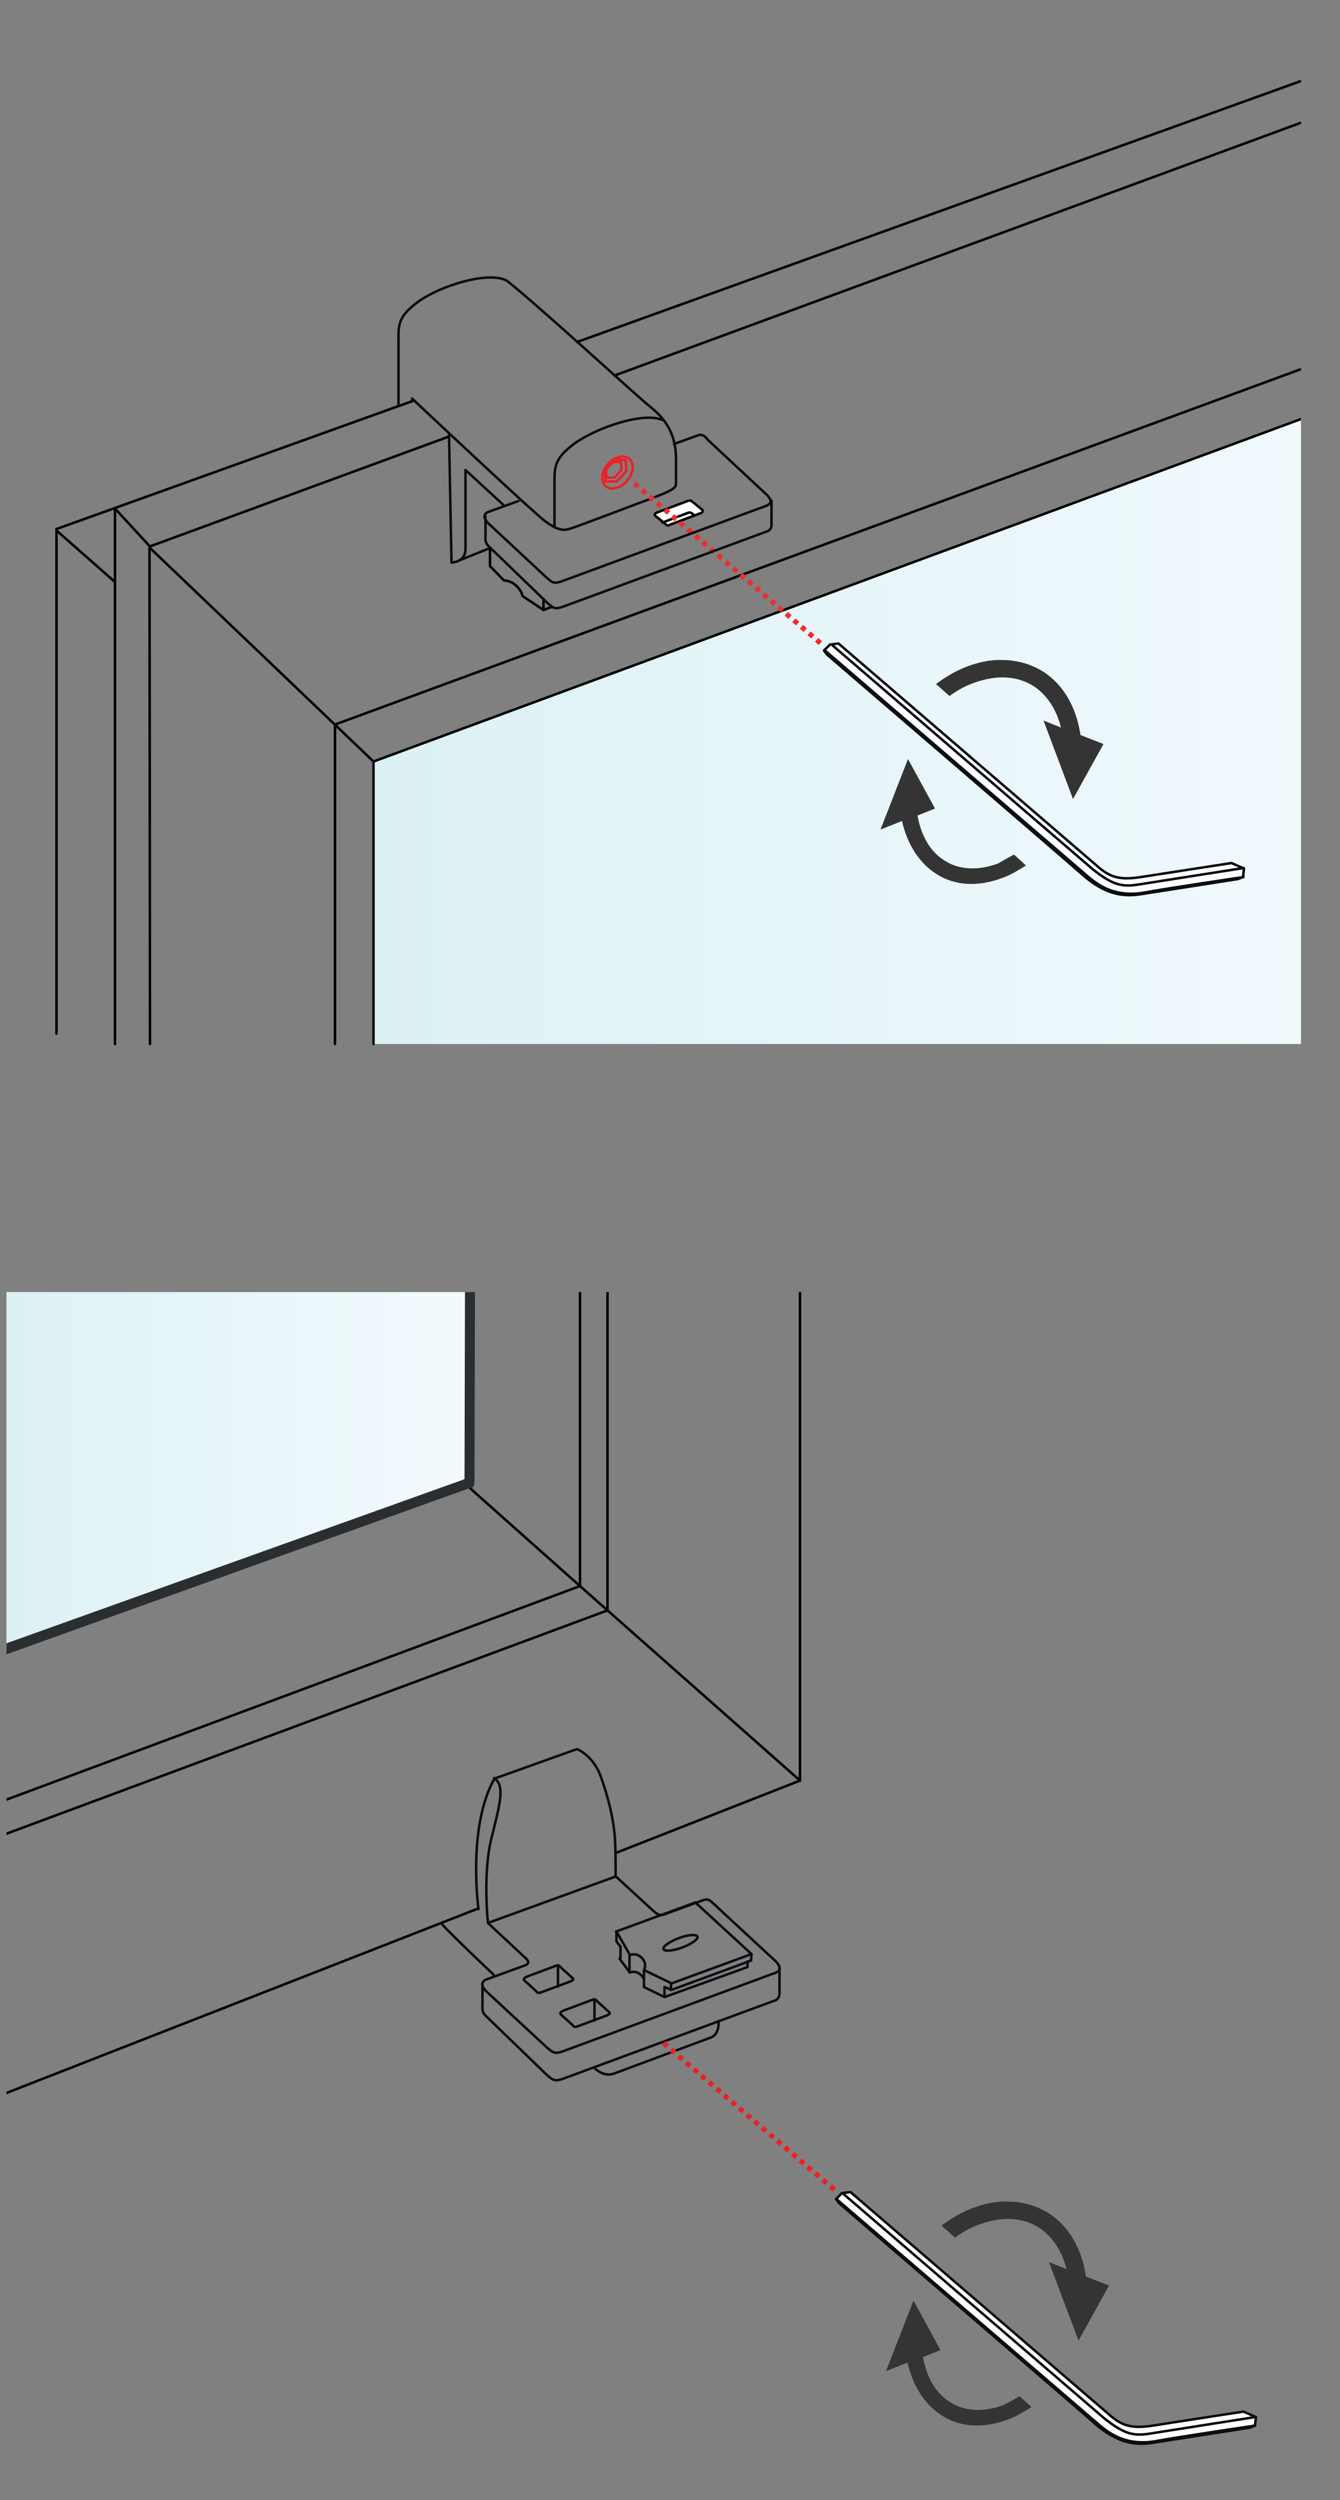 <?xml version="1.0" encoding="utf-8"?>
<!-- Generator: Adobe Illustrator 27.8.1, SVG Export Plug-In . SVG Version: 6.00 Build 0)  -->
<svg version="1.1" id="Ebene_1" xmlns="http://www.w3.org/2000/svg" xmlns:xlink="http://www.w3.org/1999/xlink" x="0px" y="0px"
	 width="268px" height="500px" viewBox="0 0 268 500" style="enable-background:new 0 0 268 500;" xml:space="preserve">
<rect x="0" y="0" width="268" height="500" fill="#808080" stroke="none"/>
<style type="text/css">
	.st0{clip-path:url(#XMLID_00000134236217503351642760000006508259079381746870_);fill:url(#SVGID_1_);}
	.st1{clip-path:url(#XMLID_00000134236217503351642760000006508259079381746870_);}
	.st2{fill:none;stroke:#000000;stroke-width:0.5;stroke-linecap:round;stroke-linejoin:round;stroke-miterlimit:10;}
	.st3{fill:#2B2E31;}
	.st4{fill:none;stroke:#000000;stroke-width:0.5;stroke-linecap:round;stroke-linejoin:round;}
	.st5{fill:none;stroke:#0A0D11;stroke-width:0.5;stroke-linecap:round;stroke-linejoin:round;stroke-miterlimit:10;}
	.st6{fill:none;stroke:#ED2024;stroke-dasharray:1,1;}
	.st7{fill:#343434;}
	.st8{fill:#FFFFFF;stroke:#0A0D11;stroke-width:0.5;stroke-linecap:round;stroke-linejoin:round;stroke-miterlimit:10;}
	
		.st9{clip-path:url(#XMLID_00000135648453439433506000000003937599324707230859_);fill:url(#SVGID_00000179635406396800005860000005972249381134780293_);}
	.st10{clip-path:url(#XMLID_00000135648453439433506000000003937599324707230859_);}
	.st11{fill:none;stroke:#0B0F13;stroke-width:0.5;stroke-linecap:round;stroke-linejoin:round;stroke-miterlimit:10;}
	.st12{fill:none;stroke:#ED2024;stroke-width:0.5;stroke-linecap:round;stroke-linejoin:round;stroke-miterlimit:10;}
	.st13{fill:none;stroke:#000002;stroke-width:0.5;stroke-linecap:round;stroke-linejoin:round;stroke-miterlimit:10;}
	.st14{fill:#FFFFFF;stroke:#000002;stroke-width:0.5;stroke-linecap:round;stroke-linejoin:round;stroke-miterlimit:10;}
	.st15{fill:none;stroke:#EE2D2C;stroke-dasharray:1,1;}
</style>
<g>
	<defs>
		<rect id="XMLID_00000011715955823053125200000011346675444465833884_" x="1.3" y="258.4" width="266.7" height="245.6"/>
	</defs>
	<clipPath id="XMLID_00000046316932720368807010000017057563561835146383_">
		<use xlink:href="#XMLID_00000011715955823053125200000011346675444465833884_"  style="overflow:visible;"/>
	</clipPath>
	<linearGradient id="SVGID_1_" gradientUnits="userSpaceOnUse" x1="-0.739" y1="293.029" x2="93.833" y2="293.029">
		<stop  offset="0" style="stop-color:#DCF1F4"/>
		<stop  offset="6.713010e-07" style="stop-color:#DCF1F4"/>
		<stop  offset="1" style="stop-color:#F3FAFE"/>
	</linearGradient>
	<polygon style="clip-path:url(#XMLID_00000046316932720368807010000017057563561835146383_);fill:url(#SVGID_1_);" points="
		-0.7,330.4 93.8,296.5 93.8,255.6 0,255.6 	"/>
	<g style="clip-path:url(#XMLID_00000046316932720368807010000017057563561835146383_);">
		<g>
			<g>
				<g>
					<g>
						<g>
							<g>
								<g>
									<path class="st2" d="M92.8,296.5"/>
									<line class="st2" x1="-1.1" y1="360.8" x2="116" y2="317.2"/>
									<line class="st2" x1="-9.4" y1="370.7" x2="121.4" y2="322.1"/>
								</g>
								<line class="st2" x1="116" y1="255.6" x2="116" y2="317.2"/>
								<line class="st2" x1="95.2" y1="298.7" x2="116" y2="317.2"/>
								<line class="st2" x1="92.8" y1="296.5" x2="95.2" y2="298.7"/>
								<path class="st2" d="M122.7,325.8"/>
								<line class="st2" x1="160" y1="356.1" x2="116" y2="317.2"/>
								<path class="st3" d="M-0.8,331.6l94.5-33.9c0,0,0.1,0,0.1,0c0.2,0,0.3-0.1,0.5-0.1c0.3-0.1,0.4-0.2,0.4-0.4
									c0.1-0.2,0.2-0.4,0.2-0.7l0.1-40.9h-2l-0.1,40.2c-0.1,0-0.1,0-0.2,0.1l-93.5,33.5L-0.8,331.6z"/>
								<line class="st4" x1="160" y1="247.8" x2="160" y2="356.1"/>
								<line class="st4" x1="121.5" y1="255.6" x2="121.5" y2="322.2"/>
								<line class="st4" x1="123.1" y1="370.6" x2="160" y2="356.1"/>
								<line class="st4" x1="-9.5" y1="422.8" x2="95.6" y2="381.7"/>
							</g>
						</g>
					</g>
				</g>
			</g>
		</g>
		<g>
			<path class="st5" d="M85.1,368.2"/>
			<path class="st5" d="M95.7,381.8c0,0-2.3-16.4,3.2-26.1l16.5-5.9c0,0,3.3,1.3,4.8,5.6c1.5,4.3,2.5,8.2,2.8,12.4
				c0.2,4.2,0.1,7.5,0.1,7.5"/>
			<line class="st5" x1="97.8" y1="384.5" x2="123.1" y2="375.3"/>
			<path class="st5" d="M105.4,395.3l5.9-2.2c0.4-0.2,0.6,0.1,0.9,0.4l2.2,2c0.5,0.4,0.1,0.6-0.4,0.8l-5.9,2.2
				c-0.6,0.2-0.7-0.1-1-0.4l-2.2-2C104.6,395.8,104.8,395.6,105.4,395.3z"/>
			<path class="st5" d="M123.2,375.3l7.5,6.9c1.1,1,1.7,0.9,2.6,0.5l7.4-2.7c1.1-0.4,1.6,0.4,2.2,0.9l12.3,11.4c1,1.1,0.9,1.8,0,2.2
				l-42.5,15.7c-1.9,0.7-2.2,0.2-3.3-0.7l-12.1-11.2c-0.6-0.6-1.5-1.7-0.1-2.4l7.7-2.8c0.6-0.2,1.3-0.6,0-1.7l-7.3-6.8
				c0,0-1.1-9.8,0.7-17c1.8-7.2,2.7-10.6,0.5-12"/>
			<path class="st5" d="M88.3,384.7c1.6,1.9,10.4,10.2,10.4,10.2"/>
			<path class="st5" d="M155.9,393.6c0,0,0,4.2,0,5.1c0,0.9-0.7,1.3-0.7,1.3l-42.5,15.7c-1.9,0.7-2.2,0.2-3.3-0.7l-12.1-11.7
				c-1-0.9-0.8-1.5-0.8-2.8s0-3.6,0-3.6"/>
			<path class="st5" d="M143.7,404.2c0,0,0.3,2.3-1.3,3.2l-19.6,7.3c-2.2,0.8-4-1.2-4-1.2"/>
			<line class="st5" x1="111.6" y1="393.1" x2="111.6" y2="397.3"/>
			<path class="st5" d="M112.7,402.1l5.9-2.2c0.4-0.2,0.6,0.1,0.9,0.4l2.2,2c0.5,0.4,0.1,0.6-0.4,0.8l-5.9,2.2
				c-0.6,0.2-0.7-0.1-1-0.4l-2.2-2C111.9,402.6,112.1,402.4,112.7,402.1z"/>
			<line class="st5" x1="118.9" y1="399.9" x2="118.9" y2="404.1"/>
			<g>
				<path class="st5" d="M125.9,394.5c0,0,1.3-0.6,2.4,0.6c0.2,0.2,0.3,0.4,0.4,0.6"/>
				<line class="st5" x1="128.8" y1="394.1" x2="128.8" y2="397.4"/>
				<line class="st5" x1="123.2" y1="386.3" x2="139" y2="380.5"/>
				<line class="st5" x1="134.2" y1="396.7" x2="150.3" y2="390.8"/>
				<polyline class="st5" points="132.9,399.4 149.5,393.4 149.5,392.3 150.2,392.1 150.3,390.9 				"/>
				<line class="st5" x1="134.2" y1="398" x2="150.2" y2="392.1"/>
				<polyline class="st5" points="123.9,391.7 125.9,394.4 125.9,391.1 				"/>
				<line class="st5" x1="150.3" y1="390.8" x2="139.1" y2="380.5"/>
				<path class="st5" d="M128.8,397.4l4.1,2v-2l1.3,0.5v-1.3l-5.4-2.6c0,0,0.7-1.2-0.4-2.4c-1.2-1.2-2.4-0.6-2.4-0.6l-2.7-4.7v2
					l0.8,1l0,2.3"/>
				<path class="st5" d="M139.5,387.3c0.2,0.5-1.2,1.5-3.1,2.2c-1.9,0.7-3.6,0.8-3.7,0.3c-0.2-0.5,1.2-1.5,3.1-2.2
					C137.6,386.9,139.3,386.8,139.5,387.3"/>
			</g>
		</g>
		<line class="st6" x1="132.7" y1="408.6" x2="167.4" y2="438.4"/>
	</g>
	<g style="clip-path:url(#XMLID_00000046316932720368807010000017057563561835146383_);">
		<g>
			<path class="st7" d="M215.7,468.1l-5.9-15.7l3.5,1.4c-0.9-3.6-2.7-6.3-5.2-8.1c-3.4-2.3-7.7-2.5-12.3-0.8
				c-1.7,0.6-3.3,1.5-4.8,2.6l-2.7-2.4c2-1.5,4.1-2.7,6.2-3.5c2.4-0.9,4.8-1.4,7.1-1.3c3,0,6,0.9,8.4,2.5c3.9,2.6,6.4,7.1,7.2,12.5
				l4.6,1.8L215.7,468.1z"/>
		</g>
		<g>
			<path class="st7" d="M203.9,479.2l2.4,2.2c-1.5,0.9-2.9,1.8-4.5,2.4c-5.2,2-10.1,1.7-14-1.1c-3.1-2.2-5.3-5.8-6.3-10.2l-4.3,1.7
				l5.5-14.1l5.4,9.9l-3.5,1.4c0.7,3.9,2.4,7,5.1,8.8c3,2.1,6.9,2.3,11,0.8C201.7,480.4,202.9,479.9,203.9,479.2z"/>
		</g>
	</g>
	<g style="clip-path:url(#XMLID_00000046316932720368807010000017057563561835146383_);">
		<g>
			<g>
				<path class="st8" d="M248.7,482.3l2.5,1.1l-0.2,1.7l-1,0.4c0,0-17.3,2.7-19.2,3c-3.6,0.6-7.2,0.2-11.7-3.7
					c-3-2.7-51.3-44.2-51.3-44.2l-0.6-0.8l1.2-1.2l1.7-0.2l52.2,44.9c2.1,1.7,3.9,2.5,8.3,1.8C235,484.4,248.7,482.3,248.7,482.3z"
					/>
				<path class="st5" d="M167.3,439.8l52,44.7c2.8,2.5,6.2,4.7,11.9,3.7c4.9-0.9,19.8-3.1,19.8-3.1"/>
				<path class="st5" d="M251,483.4c0,0-17.9,2.8-21,3.3c-3.2,0.5-5.1,0.2-9.2-3.1l-52.2-44.9"/>
			</g>
		</g>
	</g>
</g>
<g>
	<defs>
		<rect id="XMLID_00000089565014626175667700000012621598788600699555_" x="9" y="9.7" width="251.2" height="205.8"/>
	</defs>
	<clipPath id="XMLID_00000048487368862710158470000017758515560011315348_">
		<use xlink:href="#XMLID_00000089565014626175667700000012621598788600699555_"  style="overflow:visible;"/>
	</clipPath>
	
		<linearGradient id="SVGID_00000170279147872859461560000006011192484025818024_" gradientUnits="userSpaceOnUse" x1="74.733" y1="142.856" x2="278.932" y2="142.856">
		<stop  offset="0" style="stop-color:#DCF1F4"/>
		<stop  offset="6.713010e-07" style="stop-color:#DCF1F4"/>
		<stop  offset="1" style="stop-color:#F3FAFE"/>
	</linearGradient>
	
		<polygon style="clip-path:url(#XMLID_00000048487368862710158470000017758515560011315348_);fill:url(#SVGID_00000170279147872859461560000006011192484025818024_);" points="
		74.7,208.8 74.7,152.3 278.9,76.9 278.9,208.8 	"/>
	<g style="clip-path:url(#XMLID_00000048487368862710158470000017758515560011315348_);">
		<g>
			<g>
				<g>
					<line class="st2" x1="29.9" y1="109.5" x2="74.7" y2="152.3"/>
					<line class="st2" x1="89.8" y1="87.3" x2="30.2" y2="109.2"/>
					<line class="st2" x1="278.5" y1="17.8" x2="122.9" y2="75.1"/>
					<line class="st2" x1="278.2" y1="67.2" x2="67" y2="144.9"/>
					<line class="st2" x1="278.9" y1="76.9" x2="74.7" y2="152.3"/>
					<line class="st2" x1="115.4" y1="68.4" x2="260.2" y2="16.2"/>
					<polyline class="st2" points="11.3,206.7 11.3,105.8 82.8,80.1 					"/>
					<line class="st2" x1="29.9" y1="109.5" x2="30" y2="208.8"/>
					<line class="st2" x1="11.3" y1="106.1" x2="23" y2="116.4"/>
					<line class="st11" x1="74.7" y1="152.3" x2="74.7" y2="208.8"/>
					<line class="st2" x1="67" y1="145" x2="67" y2="208.8"/>
					<line class="st2" x1="23" y1="101.7" x2="23" y2="208.8"/>
					<line class="st2" x1="23" y1="101.7" x2="29.9" y2="109.2"/>
				</g>
				<g>
					<g>
						<g>
							<path class="st5" d="M104.4,104.2"/>
						</g>
						<path class="st5" d="M120.9,104.4"/>
					</g>
					<path class="st5" d="M101.7,98.4"/>
					<path class="st5" d="M87.6,86.8"/>
					<path class="st5" d="M92.4,90.2"/>
					<path class="st5" d="M110.9,105.5c0,0,0-5.3,0-8.6c0-3.3-0.2-5.1,4-8.2c4.3-3.1,13.7-6.4,17.6-4.7"/>
					<path class="st4" d="M135.2,91.3"/>
					<g>
						<path class="st12" d="M125.9,91.8c1,0.9,0.8,2.9-0.5,4.4c-1.3,1.5-3.3,1.9-4.3,1c-1-0.9-0.8-2.9,0.5-4.4
							C122.9,91.3,124.9,90.9,125.9,91.8z"/>
						<polygon class="st12" points="123.3,96.3 121.1,96.3 120.9,94.1 122.9,91.9 125.1,92 125.3,94.2 						"/>
						<polygon class="st12" points="122.9,95.5 121.3,95.5 121.2,93.9 122.6,92.4 124.2,92.4 124.3,94 						"/>
					</g>
					<g>
						<g>
							<path class="st13" d="M96.1,102.9"/>
							<path class="st13" d="M99.6,101.5"/>
						</g>
					</g>
					<path class="st5" d="M89.8,86.8l0.5,25.7c0,0,2.8,0,2.8-2.7c0-1.7,0-15.8,0-15.8l7.6,7"/>
					<path class="st5" d="M80.1,102.8"/>
					<path class="st5" d="M101.1,56c-3.9-1.7-13.1,1.2-17.4,4.3c-4.3,3.1-4,4.9-4,8.2c0,3.3,0,12.7,0,12.7"/>
					<path class="st5" d="M101.1,56c0.9,0.4,9.6,8.1,15.4,13.3c5.9,5.3,12.1,10.9,13.6,12.1c3,2.4,5.1,5.4,5.1,10.4c0,5,0,4,0,4.8
						c0,0.8-0.1,1.2-3.9,2.7c-3.8,1.4-16.3,6.2-17.5,6.5c-1.1,0.3-2.2,0.3-4.7-1.5c-2.2-1.6-21.9-20.1-26.7-24.6v0.5"/>
					<path class="st14" d="M137.5,100.2l-6.1,2.3c-0.6,0.2-0.4,0.6-0.4,0.6l2.2,1.8c0.4,0.3,0.5,0.2,0.9,0l6.1-2.3
						c0.5-0.2,0.3-0.6,0.3-0.6l-2.2-1.8C137.9,100,137.5,100.2,137.5,100.2z"/>
					<path class="st13" d="M138.9,103.1l-0.6-0.5c-0.4-0.2-0.8,0-0.8,0l-5,1.9"/>
					<line class="st5" x1="91.8" y1="112.1" x2="98" y2="109.6"/>
				</g>
			</g>
		</g>
		<path class="st13" d="M98,109.6v3.6l2.8,2.9c0,0,1.2-0.1,2.4,1c1.2,1.1,1.3,2.1,1.3,2.1l4.2,2.8v-1.9"/>
		<line class="st13" x1="108.7" y1="122" x2="110.3" y2="121.4"/>
		<g>
			<g>
				<line class="st15" x1="126.9" y1="96.7" x2="164.3" y2="128.8"/>
			</g>
		</g>
		<g>
			<path class="st5" d="M114.1,112.6"/>
			<path class="st5" d="M134.8,88.8l4.7-1.7c1.1-0.4,1.6,0.3,2.1,0.9l11.8,11c1,1,0.9,1.7,0,2.1l-40.9,15.1
				c-1.9,0.7-2.1,0.2-3.2-0.7l-11.6-10.8c-0.6-0.6-1.4-1.7-0.1-2.3l6.1-2.2"/>
			<path class="st5" d="M154.3,100.1c0,0,0,4.1,0,4.9c0,0.9-0.7,1.2-0.7,1.2l-40.9,15.1c-1.9,0.7-2.1,0.2-3.2-0.7l-11.6-11.2
				c-1-0.9-0.8-1.5-0.8-2.7s0-3.4,0-3.4"/>
		</g>
	</g>
	<g style="clip-path:url(#XMLID_00000048487368862710158470000017758515560011315348_);">
		<g>
			<path class="st7" d="M214.6,159.8l-5.9-15.7l3.5,1.4c-0.9-3.6-2.7-6.3-5.2-8.1c-3.4-2.3-7.7-2.5-12.3-0.8
				c-1.7,0.6-3.3,1.5-4.8,2.6l-2.7-2.4c2-1.5,4.1-2.7,6.2-3.5c2.4-0.9,4.8-1.4,7.1-1.3c3,0,6,0.9,8.4,2.5c3.9,2.6,6.4,7.1,7.2,12.5
				l4.6,1.8L214.6,159.8z"/>
		</g>
		<g>
			<path class="st7" d="M202.8,170.9l2.4,2.2c-1.5,0.9-2.9,1.8-4.5,2.4c-5.2,2-10.1,1.7-14-1.1c-3.1-2.2-5.3-5.8-6.3-10.2l-4.3,1.7
				l5.5-14.1l5.4,9.9l-3.5,1.4c0.7,3.9,2.4,7,5.1,8.8c3,2.1,6.9,2.3,11,0.8C200.6,172.1,201.7,171.5,202.8,170.9z"/>
		</g>
	</g>
	<g style="clip-path:url(#XMLID_00000048487368862710158470000017758515560011315348_);">
		<path class="st8" d="M246.3,172.6l2.5,1.1l-0.2,1.7l-1,0.4c0,0-17.3,2.7-19.2,3c-3.6,0.6-7.2,0.2-11.7-3.7
			c-3-2.7-51.3-44.2-51.3-44.2l-0.6-0.8l1.2-1.2l1.7-0.2l52.2,44.9c2.1,1.7,3.9,2.5,8.3,1.8C232.7,174.7,246.3,172.6,246.3,172.6z"
			/>
		<path class="st5" d="M165,130.1l52,44.7c2.8,2.5,6.2,4.7,11.9,3.7c4.9-0.9,19.8-3.1,19.8-3.1"/>
		<path class="st5" d="M248.7,173.6c0,0-17.9,2.8-21,3.3c-3.2,0.5-5.1,0.2-9.2-3.1l-52.2-44.9"/>
	</g>
</g>
</svg>
